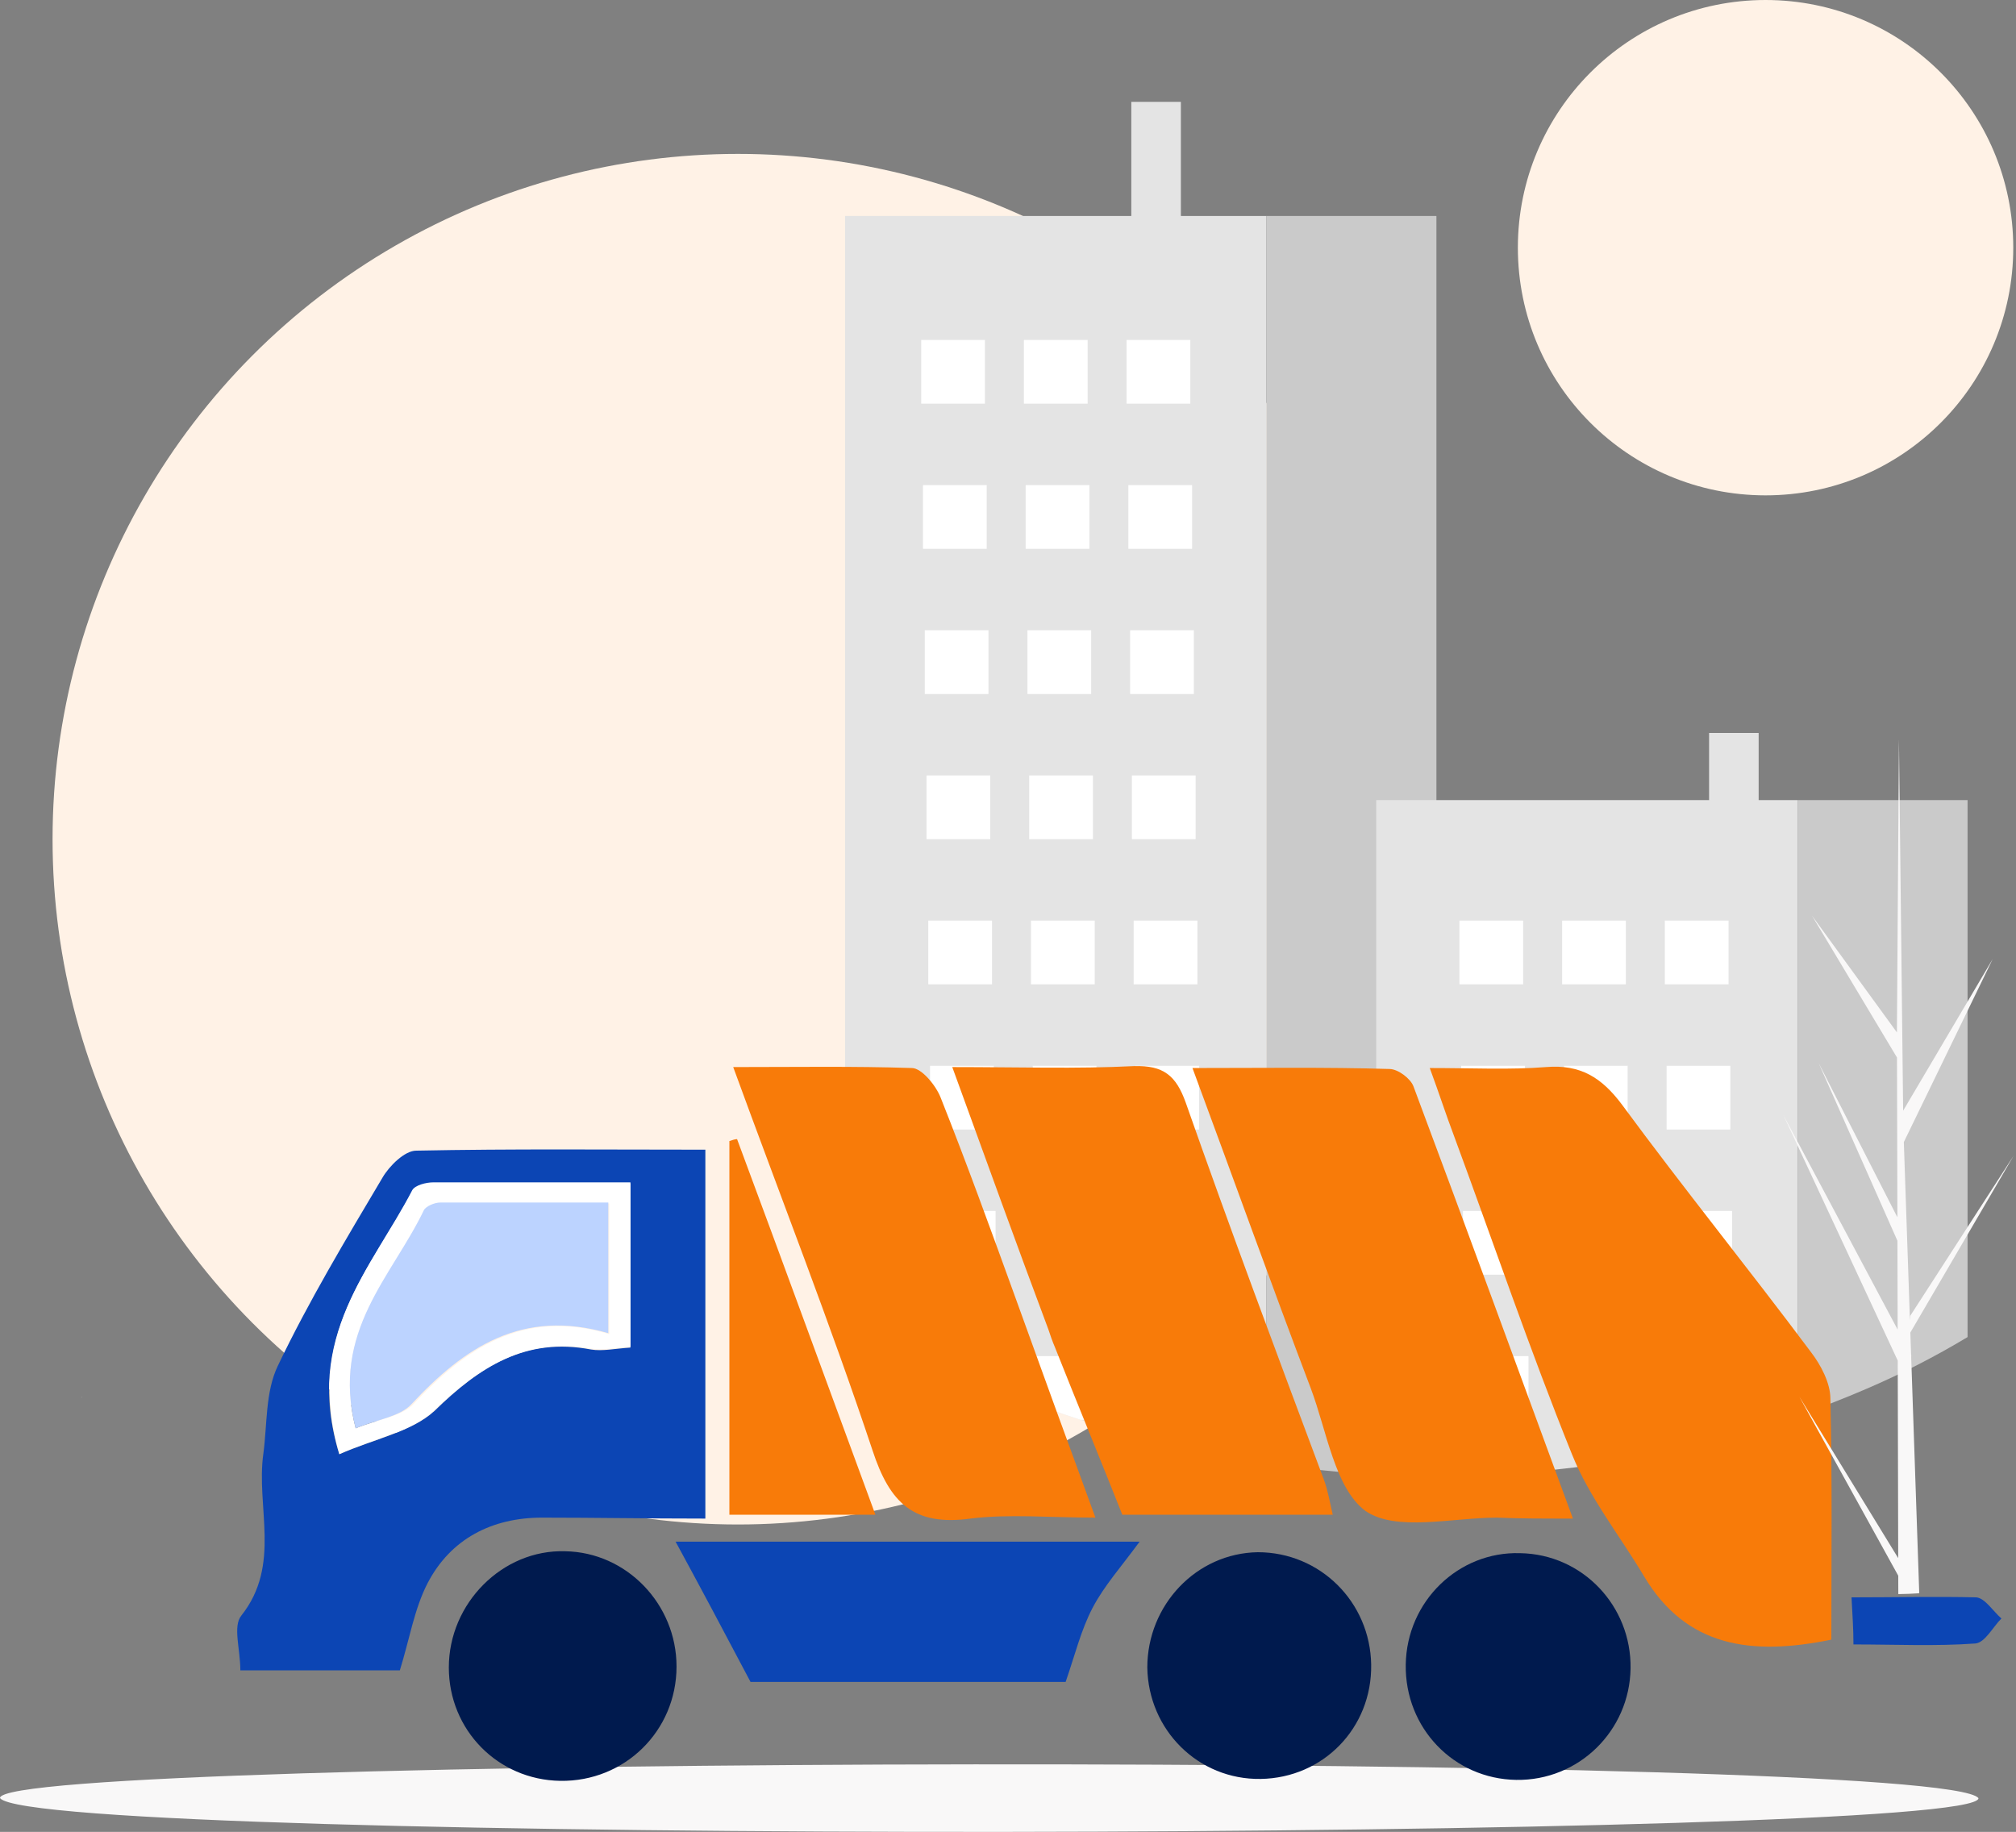 <svg width="537" height="488" viewBox="0 0 537 488" fill="none" xmlns="http://www.w3.org/2000/svg">
<rect x="0" y="0" width="537" height="488" fill="#808080" stroke="none"/>
<path d="M0.001 479C9.866 491.52 527.784 490.469 526.999 478.999C517.134 466.48 -0.784 467.531 0.001 479Z" fill="#F9F8F8"/>
<circle cx="196.554" cy="223.554" r="182.554" fill="#FFF2E6"/>
<circle cx="470.291" cy="65.979" r="65.979" fill="#FFF2E6"/>
<path d="M112.844 316.966C111.057 317.569 109.272 318.174 107.488 318.781V316.966H112.844Z" fill="white"/>
<path d="M314.553 27.133H301.348V60.145H314.553V27.133Z" fill="#E4E4E4"/>
<path d="M337.347 57.543V389.836C320.557 387.357 304.005 383.477 287.863 378.239C284.734 377.224 281.623 376.158 278.532 375.042C277.698 374.749 276.863 374.439 276.034 374.134C272.55 372.843 269.092 371.488 265.661 370.069C262.774 368.88 259.904 367.645 257.052 366.365C254.244 365.097 251.455 363.787 248.685 362.435C244.152 360.214 239.668 357.886 235.233 355.45C231.811 353.556 228.434 351.59 225.102 349.553V57.543H337.347Z" fill="#E4E4E4"/>
<path d="M382.618 57.543V393.168C377.273 393.173 371.929 393.036 366.584 392.756C365.05 392.677 363.517 392.587 361.983 392.486C353.904 391.95 345.851 391.091 337.825 389.909C337.667 389.886 337.504 389.864 337.346 389.836V57.543H382.618Z" fill="#CACACA"/>
<path d="M262.359 90.555H245.381V107.533H262.359V90.555Z" fill="white"/>
<path d="M289.712 90.555H272.734V107.533H289.712V90.555Z" fill="white"/>
<path d="M317.066 90.555H300.088V107.533H317.066V90.555Z" fill="white"/>
<path d="M262.829 129.227H245.852V146.204H262.829V129.227Z" fill="white"/>
<path d="M290.183 129.227H273.205V146.204H290.183V129.227Z" fill="white"/>
<path d="M317.536 129.227H300.559V146.204H317.536V129.227Z" fill="white"/>
<path d="M263.302 167.898H246.324V184.876H263.302V167.898Z" fill="white"/>
<path d="M290.656 167.898H273.678V184.876H290.656V167.898Z" fill="white"/>
<path d="M318.009 167.898H301.031V184.876H318.009V167.898Z" fill="white"/>
<path d="M263.773 206.571H246.795V223.548H263.773V206.571Z" fill="white"/>
<path d="M291.126 206.571H274.148V223.548H291.126V206.571Z" fill="white"/>
<path d="M318.48 206.571H301.502V223.548H318.48V206.571Z" fill="white"/>
<path d="M264.245 245.242H247.268V262.22H264.245V245.242Z" fill="white"/>
<path d="M291.599 245.242H274.621V262.22H291.599V245.242Z" fill="white"/>
<path d="M318.951 245.242H301.973V262.22H318.951V245.242Z" fill="white"/>
<path d="M264.716 283.914H247.738V300.892H264.716V283.914Z" fill="white"/>
<path d="M292.07 283.914H275.092V300.892H292.07V283.914Z" fill="white"/>
<path d="M319.423 283.914H302.445V300.892H319.423V283.914Z" fill="white"/>
<path d="M265.189 322.586H248.211V339.564H265.189V322.586Z" fill="white"/>
<path d="M292.54 322.586H275.562V339.564H292.54V322.586Z" fill="white"/>
<path d="M319.896 322.586H302.918V339.564H319.896V322.586Z" fill="white"/>
<path d="M265.659 361.257V370.069C262.773 368.88 259.903 367.645 257.05 366.365C254.242 365.096 251.454 363.787 248.684 362.435V361.257H265.659Z" fill="white"/>
<path d="M293.015 361.257V378.238H287.862C284.733 377.224 281.622 376.158 278.531 375.042C277.696 374.749 276.862 374.439 276.033 374.134V361.257L293.015 361.257Z" fill="white"/>
<path d="M320.367 361.258H303.389V378.236H320.367V361.258Z" fill="white"/>
<path d="M468.451 195.252H455.246V214.818H468.451V195.252Z" fill="#E4E4E4"/>
<path d="M478.829 213.138V377.111C447.973 387.885 415.324 393.151 382.618 393.168C377.273 393.173 371.929 393.036 366.584 392.756V213.138H478.829Z" fill="#E4E4E4"/>
<path d="M524.1 213.138V356.183C515.471 361.372 506.497 365.967 497.241 369.934C491.186 372.555 485.049 374.948 478.828 377.111V213.138H524.1Z" fill="#CACACA"/>
<path d="M405.728 245.242H388.75V262.22H405.728V245.242Z" fill="white"/>
<path d="M433.079 245.242H416.102V262.22H433.079V245.242Z" fill="white"/>
<path d="M460.435 245.242H443.457V262.22H460.435V245.242Z" fill="white"/>
<path d="M406.199 283.914H389.221V300.892H406.199V283.914Z" fill="white"/>
<path d="M433.552 283.914H416.574V300.892H433.552V283.914Z" fill="white"/>
<path d="M460.906 283.914H443.928V300.892H460.906V283.914Z" fill="white"/>
<path d="M406.671 322.586H389.693V339.564H406.671V322.586Z" fill="white"/>
<path d="M434.025 322.586H417.047V339.564H434.025V322.586Z" fill="white"/>
<path d="M461.378 322.586H444.4V339.564H461.378V322.586Z" fill="white"/>
<path d="M407.142 361.258H390.164V378.236H407.142V361.258Z" fill="white"/>
<path d="M434.495 361.258H417.518V378.236H434.495V361.258Z" fill="white"/>
<path d="M461.849 361.258H444.871V378.236H461.849V361.258Z" fill="white"/>
<path d="M306.84 386.233C311.585 386.233 315.432 382.386 315.432 377.641C315.432 372.896 311.585 369.049 306.84 369.049C302.095 369.049 298.248 372.896 298.248 377.641C298.248 382.386 302.095 386.233 306.84 386.233Z" fill="white"/>
<path d="M21.862 372.009V372.234L21.777 372.336L21.862 372.009Z" fill="#CACACA"/>
<g clip-path="url(#clip0)">
<path d="M487.815 436.781C487.815 415.028 488.071 393.787 487.559 372.546C487.559 368.452 485 363.589 482.441 360.262C465.806 337.998 448.404 316.501 432.026 294.236C426.651 287.071 421.021 283.488 411.808 284.256C402.084 285.024 392.359 284.512 380.843 284.512C383.402 291.421 385.193 297.052 387.241 302.426C397.733 330.832 407.458 359.495 418.718 387.389C423.325 398.905 431.514 409.142 437.912 419.89C449.172 438.828 466.574 441.131 487.815 436.781Z" fill="#F87B09"/>
<path d="M187.885 404.536C187.885 371.267 187.885 339.533 187.885 306.265C161.782 306.265 136.446 306.009 110.855 306.521C107.784 306.521 103.689 310.615 101.898 313.686C92.173 330.065 82.192 346.699 74.003 363.845C70.676 370.755 71.188 379.456 70.164 387.133C68.117 401.465 75.027 416.819 64.278 430.383C61.975 433.198 64.022 439.34 64.022 444.97C78.865 444.97 93.197 444.97 106.504 444.97C109.063 436.781 110.343 428.592 113.926 421.682C120.068 409.91 131.072 404.28 144.379 404.28C158.455 404.28 172.274 404.536 187.885 404.536ZM90.382 387.389C80.657 356.168 99.083 337.742 109.831 317.269C110.599 315.989 113.414 315.222 115.461 315.222C132.863 314.966 150.009 315.222 167.923 315.222C167.923 330.576 167.923 344.396 167.923 358.983C163.829 359.239 160.502 360.007 157.431 359.495C140.029 356.168 127.745 364.101 115.717 375.873C109.575 381.503 99.594 383.295 90.382 387.389Z" fill="#0C45B4"/>
<path d="M253.656 284.256C262.613 308.824 270.802 331.6 279.248 354.121C279.759 355.656 280.271 357.192 281.039 358.983C286.925 373.826 293.067 388.669 298.953 403.512C317.123 403.512 335.293 403.512 354.998 403.512C354.23 400.185 353.718 397.114 352.695 394.299C340.155 360.774 327.615 327.25 315.843 293.725C313.284 286.559 309.957 283.744 302.024 284C286.669 284.768 271.57 284.256 253.656 284.256Z" fill="#F87B09"/>
<path d="M418.977 404.536C404.389 364.869 390.57 326.994 376.495 289.374C375.727 287.327 372.4 284.768 370.097 284.768C353.207 284.256 336.316 284.512 317.635 284.512C328.639 314.198 338.62 342.093 349.112 369.731C353.463 381.247 355.51 396.346 363.699 402.488C371.888 408.118 386.731 404.28 398.759 404.28C404.645 404.536 410.531 404.536 418.977 404.536Z" fill="#F87B09"/>
<path d="M195.306 284.256C208.101 319.316 221.153 352.585 232.413 386.365C237.02 400.441 243.417 406.583 258.516 404.535C268.753 403.256 279.501 404.279 291.785 404.279C284.108 383.294 277.198 364.357 270.288 345.163C263.891 327.505 257.493 309.847 250.583 292.445C249.303 289.118 245.465 284.512 242.906 284.512C227.295 284 212.196 284.256 195.306 284.256Z" fill="#F87B09"/>
<path d="M283.855 448.041C286.414 440.619 287.95 434.222 291.021 428.335C294.092 422.449 298.698 417.331 303.561 410.677C261.079 410.677 220.644 410.677 179.954 410.677C186.352 422.449 192.494 433.966 199.915 448.041C225.507 448.041 254.937 448.041 283.855 448.041Z" fill="#0C45B4"/>
<path d="M149.241 474.4C166.388 474.656 180.207 461.093 180.207 443.946C180.207 427.312 166.899 413.493 150.521 413.237C133.887 412.725 119.555 427.056 119.555 444.202C119.555 460.837 132.607 474.144 149.241 474.4Z" fill="#001A4E"/>
<path d="M374.448 443.434C374.192 460.325 387.244 473.888 403.878 474.144C420.513 474.4 434.076 461.092 434.332 444.458C434.588 427.823 421.537 414.004 404.902 413.748C388.524 413.236 374.704 426.544 374.448 443.434Z" fill="#001A4E"/>
<path d="M305.609 444.202C305.864 460.837 319.172 474.144 335.806 473.888C352.441 473.632 365.492 460.325 365.237 443.435C364.981 426.8 351.673 413.493 335.039 413.493C318.66 413.749 305.609 427.568 305.609 444.202Z" fill="#001A4E"/>
<path d="M194.285 303.962C194.285 336.719 194.285 369.731 194.285 403.512C206.824 403.512 218.852 403.512 233.184 403.512C220.644 369.476 208.616 336.463 196.332 303.45C195.82 303.45 195.052 303.706 194.285 303.962Z" fill="#F87B09"/>
<path d="M493.191 425.521C493.447 430.639 493.703 433.71 493.703 438.06C504.963 438.06 515.711 438.572 526.204 437.804C528.763 437.549 530.81 433.454 533.113 431.151C530.81 429.103 528.763 425.776 526.46 425.521C515.455 425.265 504.707 425.521 493.191 425.521Z" fill="#0C45B4"/>
<path d="M90.384 387.389C99.597 383.295 109.577 381.503 115.719 375.617C127.747 364.101 140.031 356.168 157.433 359.239C160.504 359.751 164.087 358.983 167.926 358.727C167.926 344.14 167.926 330.321 167.926 314.966C150.268 314.966 132.866 314.966 115.463 314.966C113.416 314.966 110.601 315.734 109.833 317.013C99.085 337.742 80.915 355.912 90.384 387.389ZM94.734 380.48C88.081 354.888 104.459 340.045 113.16 322.643C113.672 321.364 115.975 320.596 117.511 320.596C132.61 320.34 147.709 320.596 162.296 320.596C162.296 332.88 162.296 343.372 162.296 355.4C139.263 348.491 123.909 359.239 109.833 374.338C106.506 377.409 100.364 378.177 94.734 380.48Z" fill="white"/>
<path d="M94.732 380.479C100.362 378.176 106.504 377.408 109.575 374.082C123.65 358.983 139.005 348.49 162.037 355.144C162.037 343.116 162.037 332.624 162.037 320.34C147.45 320.34 132.351 320.34 117.252 320.34C115.717 320.34 113.413 321.363 112.902 322.387C104.456 340.045 88.078 354.632 94.732 380.479Z" fill="#BCD3FF"/>
</g>
<path d="M505.624 415.069L479.3 372.077L505.637 419.753L505.651 424.652C507.529 424.629 509.388 424.555 511.228 424.43L509.081 361.499L509.109 361.013L509.061 360.92L508.856 354.973L536.381 307.853L508.828 350.52L508.745 351.78L507.123 304.233L530.786 255.481L506.938 295.879L505.829 197.328L505.824 197L505.82 197.323L505.28 275.023L482.669 243.934L505.3 281.715L505.405 324.273L484.426 283.171L505.417 330.529L505.475 354.193L475 296.965L505.499 362.448L505.624 415.069Z" fill="#F9F8F8"/>
<defs>
<clipPath id="clip0">
<rect width="470.114" height="190.4" fill="white" transform="matrix(-1 0 0 1 533.113 284)"/>
</clipPath>
</defs>
</svg>
